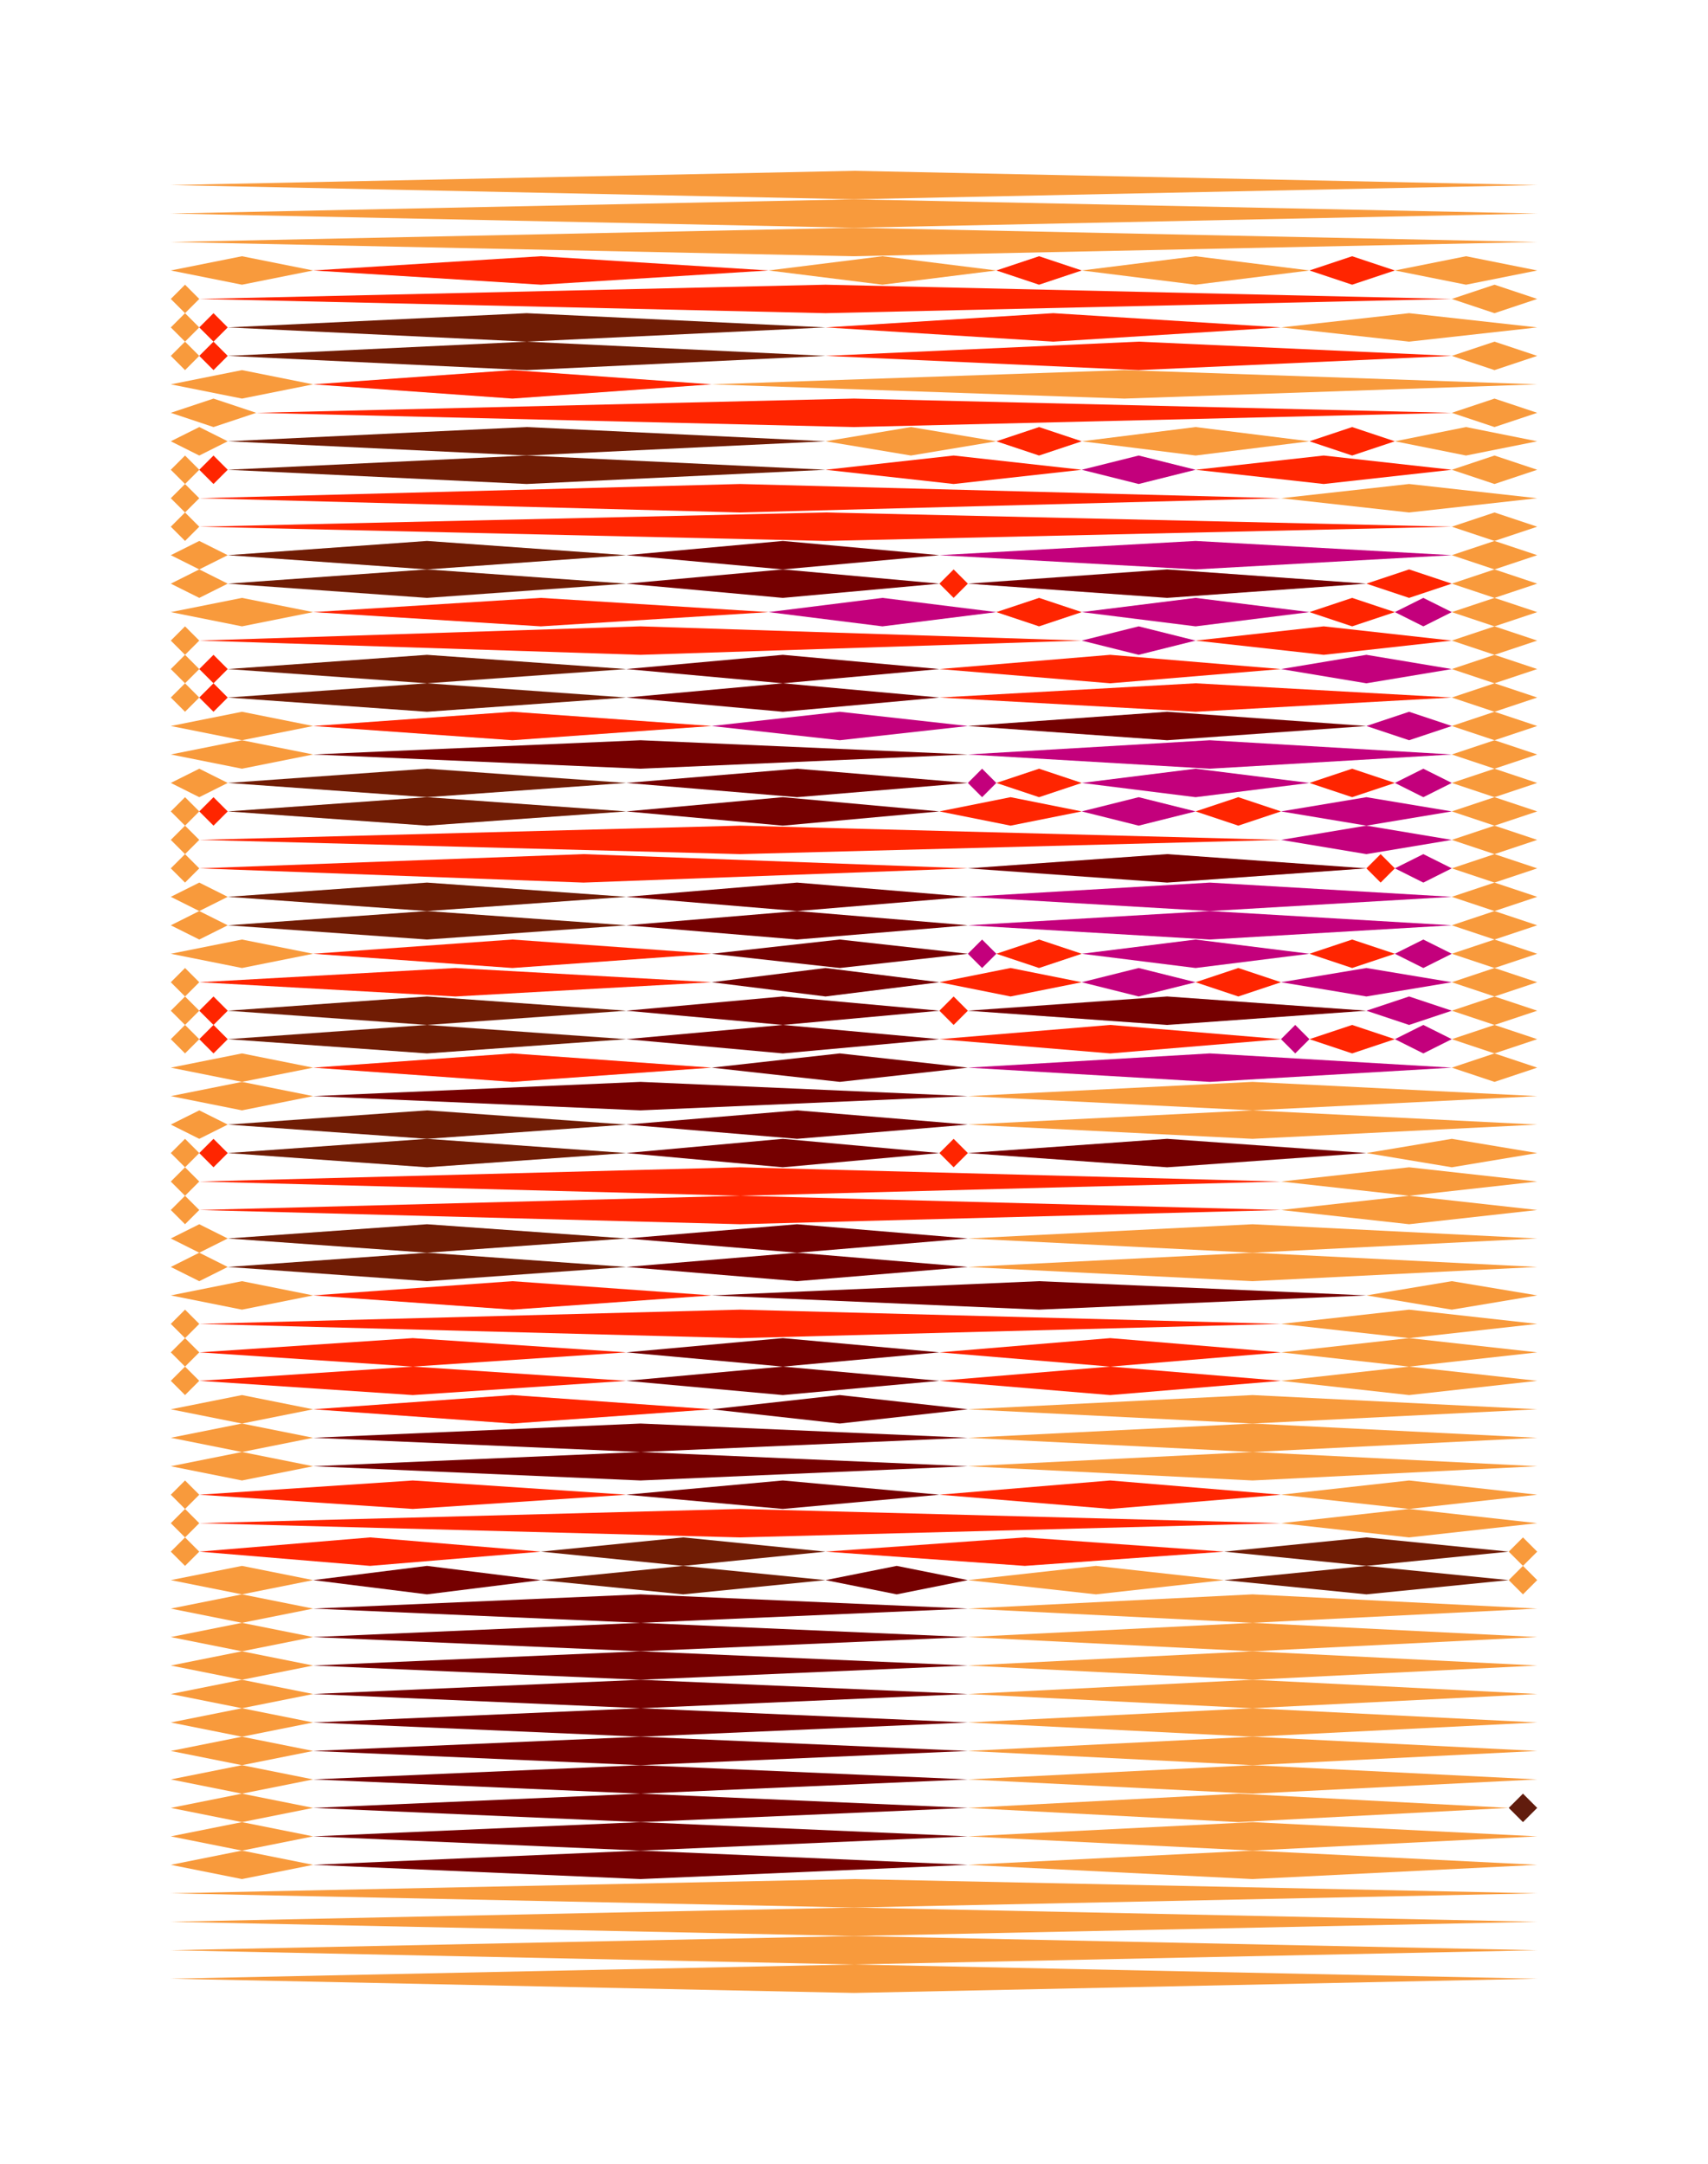 <?xml version="1.0" encoding="utf-8"?><svg id="A.A.G." viewBox="0 0 60 76" style="background-color:#f0f3f6;" xmlns="http://www.w3.org/2000/svg"><g id="#f89a3c" fill="#f89a3c"><polygon points="30,6 54,6.5 30,7 6,6.5" /><polygon points="30,7 54,7.5 30,8 6,7.5" /><polygon points="30,8 54,8.5 30,9 6,8.5" /><polygon points="8.5,9 11,9.5 8.5,10 6,9.5" /><polygon points="31,9 35,9.5 31,10 27,9.5" /><polygon points="42,9 46,9.5 42,10 38,9.5" /><polygon points="51.5,9 54,9.5 51.5,10 49,9.5" /><polygon points="6.5,10 7,10.5 6.5,11 6,10.5" /><polygon points="52.5,10 54,10.5 52.5,11 51,10.5" /><polygon points="6.5,11 7,11.5 6.5,12 6,11.5" /><polygon points="49.5,11 54,11.5 49.5,12 45,11.5" /><polygon points="6.5,12 7,12.5 6.5,13 6,12.5" /><polygon points="52.5,12 54,12.5 52.5,13 51,12.5" /><polygon points="8.5,13 11,13.5 8.5,14 6,13.5" /><polygon points="39.5,13 54,13.5 39.5,14 25,13.5" /><polygon points="7.5,14 9,14.5 7.5,15 6,14.5" /><polygon points="52.5,14 54,14.5 52.5,15 51,14.5" /><polygon points="7,15 8,15.5 7,16 6,15.5" /><polygon points="32,15 35,15.5 32,16 29,15.5" /><polygon points="42,15 46,15.5 42,16 38,15.5" /><polygon points="51.5,15 54,15.5 51.5,16 49,15.5" /><polygon points="6.5,16 7,16.5 6.5,17 6,16.5" /><polygon points="52.5,16 54,16.5 52.5,17 51,16.5" /><polygon points="6.5,17 7,17.5 6.5,18 6,17.5" /><polygon points="49.5,17 54,17.5 49.5,18 45,17.5" /><polygon points="6.5,18 7,18.5 6.5,19 6,18.5" /><polygon points="52.5,18 54,18.5 52.5,19 51,18.5" /><polygon points="7,19 8,19.5 7,20 6,19.5" /><polygon points="52.5,19 54,19.5 52.5,20 51,19.5" /><polygon points="7,20 8,20.5 7,21 6,20.5" /><polygon points="52.5,20 54,20.5 52.5,21 51,20.5" /><polygon points="8.5,21 11,21.5 8.5,22 6,21.5" /><polygon points="52.5,21 54,21.5 52.5,22 51,21.5" /><polygon points="6.5,22 7,22.5 6.5,23 6,22.5" /><polygon points="52.5,22 54,22.5 52.5,23 51,22.5" /><polygon points="6.5,23 7,23.5 6.5,24 6,23.5" /><polygon points="52.5,23 54,23.5 52.5,24 51,23.5" /><polygon points="6.5,24 7,24.5 6.5,25 6,24.5" /><polygon points="52.5,24 54,24.5 52.5,25 51,24.5" /><polygon points="8.5,25 11,25.5 8.5,26 6,25.5" /><polygon points="52.5,25 54,25.5 52.5,26 51,25.5" /><polygon points="8.5,26 11,26.5 8.5,27 6,26.5" /><polygon points="52.5,26 54,26.5 52.5,27 51,26.5" /><polygon points="7,27 8,27.5 7,28 6,27.5" /><polygon points="52.5,27 54,27.5 52.5,28 51,27.5" /><polygon points="6.5,28 7,28.5 6.5,29 6,28.5" /><polygon points="52.5,28 54,28.5 52.5,29 51,28.5" /><polygon points="6.5,29 7,29.5 6.5,30 6,29.5" /><polygon points="52.5,29 54,29.5 52.5,30 51,29.5" /><polygon points="6.5,30 7,30.5 6.5,31 6,30.5" /><polygon points="52.5,30 54,30.5 52.5,31 51,30.5" /><polygon points="7,31 8,31.5 7,32 6,31.5" /><polygon points="52.5,31 54,31.5 52.5,32 51,31.5" /><polygon points="7,32 8,32.5 7,33 6,32.5" /><polygon points="52.5,32 54,32.5 52.5,33 51,32.5" /><polygon points="8.5,33 11,33.5 8.5,34 6,33.5" /><polygon points="52.5,33 54,33.5 52.5,34 51,33.5" /><polygon points="6.5,34 7,34.5 6.5,35 6,34.5" /><polygon points="52.5,34 54,34.5 52.5,35 51,34.5" /><polygon points="6.5,35 7,35.5 6.5,36 6,35.5" /><polygon points="52.5,35 54,35.5 52.5,36 51,35.5" /><polygon points="6.5,36 7,36.5 6.5,37 6,36.5" /><polygon points="52.5,36 54,36.5 52.5,37 51,36.5" /><polygon points="8.5,37 11,37.5 8.5,38 6,37.5" /><polygon points="52.5,37 54,37.5 52.5,38 51,37.5" /><polygon points="8.5,38 11,38.5 8.5,39 6,38.5" /><polygon points="44,38 54,38.5 44,39 34,38.5" /><polygon points="7,39 8,39.5 7,40 6,39.5" /><polygon points="44,39 54,39.5 44,40 34,39.5" /><polygon points="6.5,40 7,40.5 6.5,41 6,40.5" /><polygon points="51,40 54,40.5 51,41 48,40.5" /><polygon points="6.5,41 7,41.5 6.5,42 6,41.5" /><polygon points="49.5,41 54,41.5 49.5,42 45,41.5" /><polygon points="6.5,42 7,42.5 6.5,43 6,42.5" /><polygon points="49.5,42 54,42.5 49.5,43 45,42.5" /><polygon points="7,43 8,43.5 7,44 6,43.5" /><polygon points="44,43 54,43.5 44,44 34,43.5" /><polygon points="7,44 8,44.5 7,45 6,44.5" /><polygon points="44,44 54,44.5 44,45 34,44.5" /><polygon points="8.5,45 11,45.5 8.5,46 6,45.5" /><polygon points="51,45 54,45.5 51,46 48,45.5" /><polygon points="6.5,46 7,46.5 6.5,47 6,46.5" /><polygon points="49.5,46 54,46.5 49.5,47 45,46.5" /><polygon points="6.5,47 7,47.5 6.5,48 6,47.5" /><polygon points="49.5,47 54,47.5 49.5,48 45,47.5" /><polygon points="6.5,48 7,48.5 6.5,49 6,48.5" /><polygon points="49.5,48 54,48.5 49.5,49 45,48.5" /><polygon points="8.5,49 11,49.5 8.5,50 6,49.5" /><polygon points="44,49 54,49.5 44,50 34,49.5" /><polygon points="8.5,50 11,50.5 8.5,51 6,50.5" /><polygon points="44,50 54,50.5 44,51 34,50.5" /><polygon points="8.5,51 11,51.5 8.5,52 6,51.5" /><polygon points="44,51 54,51.5 44,52 34,51.5" /><polygon points="6.5,52 7,52.5 6.5,53 6,52.5" /><polygon points="49.5,52 54,52.5 49.5,53 45,52.5" /><polygon points="6.5,53 7,53.5 6.5,54 6,53.5" /><polygon points="49.5,53 54,53.5 49.5,54 45,53.5" /><polygon points="6.5,54 7,54.5 6.5,55 6,54.5" /><polygon points="53.5,54 54,54.5 53.5,55 53,54.5" /><polygon points="8.5,55 11,55.5 8.5,56 6,55.5" /><polygon points="38.5,55 43,55.5 38.5,56 34,55.5" /><polygon points="53.5,55 54,55.5 53.5,56 53,55.5" /><polygon points="8.5,56 11,56.5 8.5,57 6,56.5" /><polygon points="44,56 54,56.5 44,57 34,56.5" /><polygon points="8.5,57 11,57.5 8.5,58 6,57.5" /><polygon points="44,57 54,57.5 44,58 34,57.5" /><polygon points="8.5,58 11,58.5 8.5,59 6,58.5" /><polygon points="44,58 54,58.5 44,59 34,58.5" /><polygon points="8.5,59 11,59.5 8.5,60 6,59.5" /><polygon points="44,59 54,59.5 44,60 34,59.5" /><polygon points="8.5,60 11,60.5 8.5,61 6,60.5" /><polygon points="44,60 54,60.5 44,61 34,60.5" /><polygon points="8.5,61 11,61.5 8.5,62 6,61.5" /><polygon points="44,61 54,61.5 44,62 34,61.5" /><polygon points="8.5,62 11,62.5 8.5,63 6,62.5" /><polygon points="44,62 54,62.5 44,63 34,62.5" /><polygon points="8.5,63 11,63.5 8.5,64 6,63.5" /><polygon points="43.5,63 53,63.5 43.5,64 34,63.5" /><polygon points="8.5,64 11,64.5 8.5,65 6,64.5" /><polygon points="44,64 54,64.5 44,65 34,64.5" /><polygon points="8.5,65 11,65.5 8.5,66 6,65.5" /><polygon points="44,65 54,65.5 44,66 34,65.5" /><polygon points="30,66 54,66.5 30,67 6,66.5" /><polygon points="30,67 54,67.5 30,68 6,67.5" /><polygon points="30,68 54,68.5 30,69 6,68.5" /><polygon points="30,69 54,69.5 30,70 6,69.5" /></g><g id="#701c04" fill="#701c04"><polygon points="18.5,11 29,11.5 18.5,12 8,11.5" /><polygon points="18.5,12 29,12.5 18.5,13 8,12.5" /><polygon points="18.5,15 29,15.5 18.5,16 8,15.5" /><polygon points="18.5,16 29,16.5 18.5,17 8,16.5" /><polygon points="15,19 22,19.5 15,20 8,19.5" /><polygon points="15,20 22,20.5 15,21 8,20.5" /><polygon points="15,23 22,23.5 15,24 8,23.5" /><polygon points="15,24 22,24.5 15,25 8,24.5" /><polygon points="15,27 22,27.5 15,28 8,27.5" /><polygon points="15,28 22,28.5 15,29 8,28.5" /><polygon points="15,31 22,31.5 15,32 8,31.5" /><polygon points="15,32 22,32.5 15,33 8,32.5" /><polygon points="15,35 22,35.5 15,36 8,35.5" /><polygon points="15,36 22,36.5 15,37 8,36.5" /><polygon points="15,39 22,39.5 15,40 8,39.5" /><polygon points="15,40 22,40.5 15,41 8,40.5" /><polygon points="15,43 22,43.5 15,44 8,43.5" /><polygon points="15,44 22,44.5 15,45 8,44.5" /><polygon points="24,54 29,54.5 24,55 19,54.5" /><polygon points="48,54 53,54.5 48,55 43,54.5" /><polygon points="24,55 29,55.5 24,56 19,55.5" /><polygon points="48,55 53,55.5 48,56 43,55.5" /></g><g id="#611c0d" fill="#611c0d"><polygon points="53.5,63 54,63.5 53.5,64 53,63.5" /></g><g id="#ff2500" fill="#ff2500"><polygon points="19,9 27,9.5 19,10 11,9.5" /><polygon points="36.5,9 38,9.5 36.5,10 35,9.5" /><polygon points="47.5,9 49,9.5 47.5,10 46,9.5" /><polygon points="29,10 51,10.5 29,11 7,10.5" /><polygon points="7.5,11 8,11.5 7.5,12 7,11.5" /><polygon points="37,11 45,11.5 37,12 29,11.5" /><polygon points="7.5,12 8,12.5 7.5,13 7,12.5" /><polygon points="40,12 51,12.5 40,13 29,12.5" /><polygon points="18,13 25,13.5 18,14 11,13.5" /><polygon points="30,14 51,14.5 30,15 9,14.5" /><polygon points="36.5,15 38,15.5 36.5,16 35,15.5" /><polygon points="47.5,15 49,15.5 47.5,16 46,15.5" /><polygon points="7.5,16 8,16.5 7.5,17 7,16.5" /><polygon points="33.5,16 38,16.5 33.5,17 29,16.5" /><polygon points="46.5,16 51,16.5 46.5,17 42,16.5" /><polygon points="26,17 45,17.5 26,18 7,17.5" /><polygon points="29,18 51,18.5 29,19 7,18.5" /><polygon points="33.5,20 34,20.5 33.5,21 33,20.5" /><polygon points="49.5,20 51,20.5 49.5,21 48,20.5" /><polygon points="19,21 27,21.5 19,22 11,21.5" /><polygon points="36.5,21 38,21.5 36.5,22 35,21.5" /><polygon points="47.5,21 49,21.5 47.5,22 46,21.5" /><polygon points="22.5,22 38,22.5 22.5,23 7,22.5" /><polygon points="46.5,22 51,22.5 46.5,23 42,22.5" /><polygon points="7.5,23 8,23.5 7.5,24 7,23.5" /><polygon points="39,23 45,23.5 39,24 33,23.5" /><polygon points="7.5,24 8,24.5 7.5,25 7,24.5" /><polygon points="42,24 51,24.5 42,25 33,24.5" /><polygon points="18,25 25,25.5 18,26 11,25.5" /><polygon points="36.5,27 38,27.5 36.5,28 35,27.5" /><polygon points="47.5,27 49,27.5 47.5,28 46,27.5" /><polygon points="7.5,28 8,28.5 7.5,29 7,28.5" /><polygon points="35.5,28 38,28.5 35.5,29 33,28.5" /><polygon points="43.5,28 45,28.5 43.5,29 42,28.5" /><polygon points="26,29 45,29.5 26,30 7,29.5" /><polygon points="20.5,30 34,30.5 20.5,31 7,30.5" /><polygon points="48.5,30 49,30.5 48.5,31 48,30.5" /><polygon points="18,33 25,33.5 18,34 11,33.5" /><polygon points="36.5,33 38,33.5 36.5,34 35,33.5" /><polygon points="47.5,33 49,33.5 47.5,34 46,33.5" /><polygon points="16,34 25,34.5 16,35 7,34.5" /><polygon points="35.5,34 38,34.5 35.5,35 33,34.5" /><polygon points="43.5,34 45,34.5 43.5,35 42,34.5" /><polygon points="7.5,35 8,35.5 7.5,36 7,35.5" /><polygon points="33.5,35 34,35.5 33.5,36 33,35.5" /><polygon points="7.5,36 8,36.5 7.5,37 7,36.5" /><polygon points="39,36 45,36.5 39,37 33,36.5" /><polygon points="47.5,36 49,36.5 47.5,37 46,36.5" /><polygon points="18,37 25,37.5 18,38 11,37.5" /><polygon points="7.5,40 8,40.5 7.5,41 7,40.5" /><polygon points="33.5,40 34,40.5 33.5,41 33,40.5" /><polygon points="26,41 45,41.5 26,42 7,41.5" /><polygon points="26,42 45,42.5 26,43 7,42.5" /><polygon points="18,45 25,45.5 18,46 11,45.5" /><polygon points="26,46 45,46.5 26,47 7,46.5" /><polygon points="14.5,47 22,47.5 14.5,48 7,47.5" /><polygon points="39,47 45,47.5 39,48 33,47.5" /><polygon points="14.5,48 22,48.5 14.5,49 7,48.5" /><polygon points="39,48 45,48.5 39,49 33,48.5" /><polygon points="18,49 25,49.5 18,50 11,49.5" /><polygon points="14.5,52 22,52.5 14.5,53 7,52.5" /><polygon points="39,52 45,52.5 39,53 33,52.5" /><polygon points="26,53 45,53.5 26,54 7,53.5" /><polygon points="13,54 19,54.5 13,55 7,54.5" /><polygon points="36,54 43,54.5 36,55 29,54.5" /></g><g id="#ffc200" fill="#ffc200"></g><g id="#c3007c" fill="#c3007c"><polygon points="40,16 42,16.5 40,17 38,16.5" /><polygon points="42,19 51,19.5 42,20 33,19.5" /><polygon points="31,21 35,21.5 31,22 27,21.5" /><polygon points="42,21 46,21.5 42,22 38,21.5" /><polygon points="50,21 51,21.5 50,22 49,21.5" /><polygon points="40,22 42,22.5 40,23 38,22.5" /><polygon points="48,23 51,23.5 48,24 45,23.5" /><polygon points="29.5,25 34,25.5 29.5,26 25,25.5" /><polygon points="49.5,25 51,25.5 49.5,26 48,25.5" /><polygon points="42.5,26 51,26.5 42.5,27 34,26.5" /><polygon points="34.5,27 35,27.5 34.5,28 34,27.5" /><polygon points="42,27 46,27.5 42,28 38,27.5" /><polygon points="50,27 51,27.5 50,28 49,27.5" /><polygon points="40,28 42,28.5 40,29 38,28.5" /><polygon points="48,28 51,28.5 48,29 45,28.5" /><polygon points="48,29 51,29.5 48,30 45,29.5" /><polygon points="50,30 51,30.5 50,31 49,30.5" /><polygon points="42.5,31 51,31.5 42.5,32 34,31.5" /><polygon points="42.5,32 51,32.5 42.5,33 34,32.5" /><polygon points="34.5,33 35,33.5 34.5,34 34,33.5" /><polygon points="42,33 46,33.5 42,34 38,33.5" /><polygon points="50,33 51,33.5 50,34 49,33.5" /><polygon points="40,34 42,34.5 40,35 38,34.5" /><polygon points="48,34 51,34.5 48,35 45,34.5" /><polygon points="49.5,35 51,35.5 49.5,36 48,35.5" /><polygon points="45.5,36 46,36.5 45.5,37 45,36.5" /><polygon points="50,36 51,36.5 50,37 49,36.5" /><polygon points="42.5,37 51,37.5 42.5,38 34,37.5" /></g><g id="#750000" fill="#750000"><polygon points="27.5,19 33,19.5 27.5,20 22,19.5" /><polygon points="27.5,20 33,20.5 27.5,21 22,20.5" /><polygon points="41,20 48,20.5 41,21 34,20.5" /><polygon points="27.5,23 33,23.5 27.5,24 22,23.5" /><polygon points="27.5,24 33,24.5 27.5,25 22,24.5" /><polygon points="41,25 48,25.5 41,26 34,25.5" /><polygon points="22.5,26 34,26.5 22.5,27 11,26.5" /><polygon points="28,27 34,27.5 28,28 22,27.5" /><polygon points="27.5,28 33,28.5 27.5,29 22,28.5" /><polygon points="41,30 48,30.5 41,31 34,30.5" /><polygon points="28,31 34,31.5 28,32 22,31.5" /><polygon points="28,32 34,32.5 28,33 22,32.5" /><polygon points="29.5,33 34,33.5 29.5,34 25,33.5" /><polygon points="29,34 33,34.5 29,35 25,34.5" /><polygon points="27.5,35 33,35.5 27.5,36 22,35.5" /><polygon points="41,35 48,35.5 41,36 34,35.5" /><polygon points="27.5,36 33,36.5 27.5,37 22,36.5" /><polygon points="29.5,37 34,37.5 29.5,38 25,37.5" /><polygon points="22.5,38 34,38.5 22.5,39 11,38.5" /><polygon points="28,39 34,39.5 28,40 22,39.5" /><polygon points="27.5,40 33,40.5 27.5,41 22,40.5" /><polygon points="41,40 48,40.5 41,41 34,40.5" /><polygon points="28,43 34,43.5 28,44 22,43.5" /><polygon points="28,44 34,44.5 28,45 22,44.5" /><polygon points="36.5,45 48,45.5 36.5,46 25,45.5" /><polygon points="27.5,47 33,47.5 27.5,48 22,47.5" /><polygon points="27.5,48 33,48.5 27.5,49 22,48.5" /><polygon points="29.5,49 34,49.5 29.5,50 25,49.5" /><polygon points="22.5,50 34,50.5 22.5,51 11,50.5" /><polygon points="22.5,51 34,51.5 22.5,52 11,51.5" /><polygon points="27.5,52 33,52.5 27.5,53 22,52.5" /><polygon points="15,55 19,55.5 15,56 11,55.5" /><polygon points="31.5,55 34,55.5 31.5,56 29,55.5" /><polygon points="22.5,56 34,56.5 22.5,57 11,56.5" /><polygon points="22.5,57 34,57.5 22.5,58 11,57.5" /><polygon points="22.5,58 34,58.5 22.5,59 11,58.5" /><polygon points="22.5,59 34,59.5 22.5,60 11,59.5" /><polygon points="22.5,60 34,60.5 22.5,61 11,60.5" /><polygon points="22.5,61 34,61.5 22.5,62 11,61.5" /><polygon points="22.5,62 34,62.5 22.5,63 11,62.5" /><polygon points="22.5,63 34,63.5 22.5,64 11,63.5" /><polygon points="22.5,64 34,64.5 22.5,65 11,64.5" /><polygon points="22.5,65 34,65.5 22.5,66 11,65.5" /></g><g id="#a2bb28" fill="#a2bb28"></g></svg>